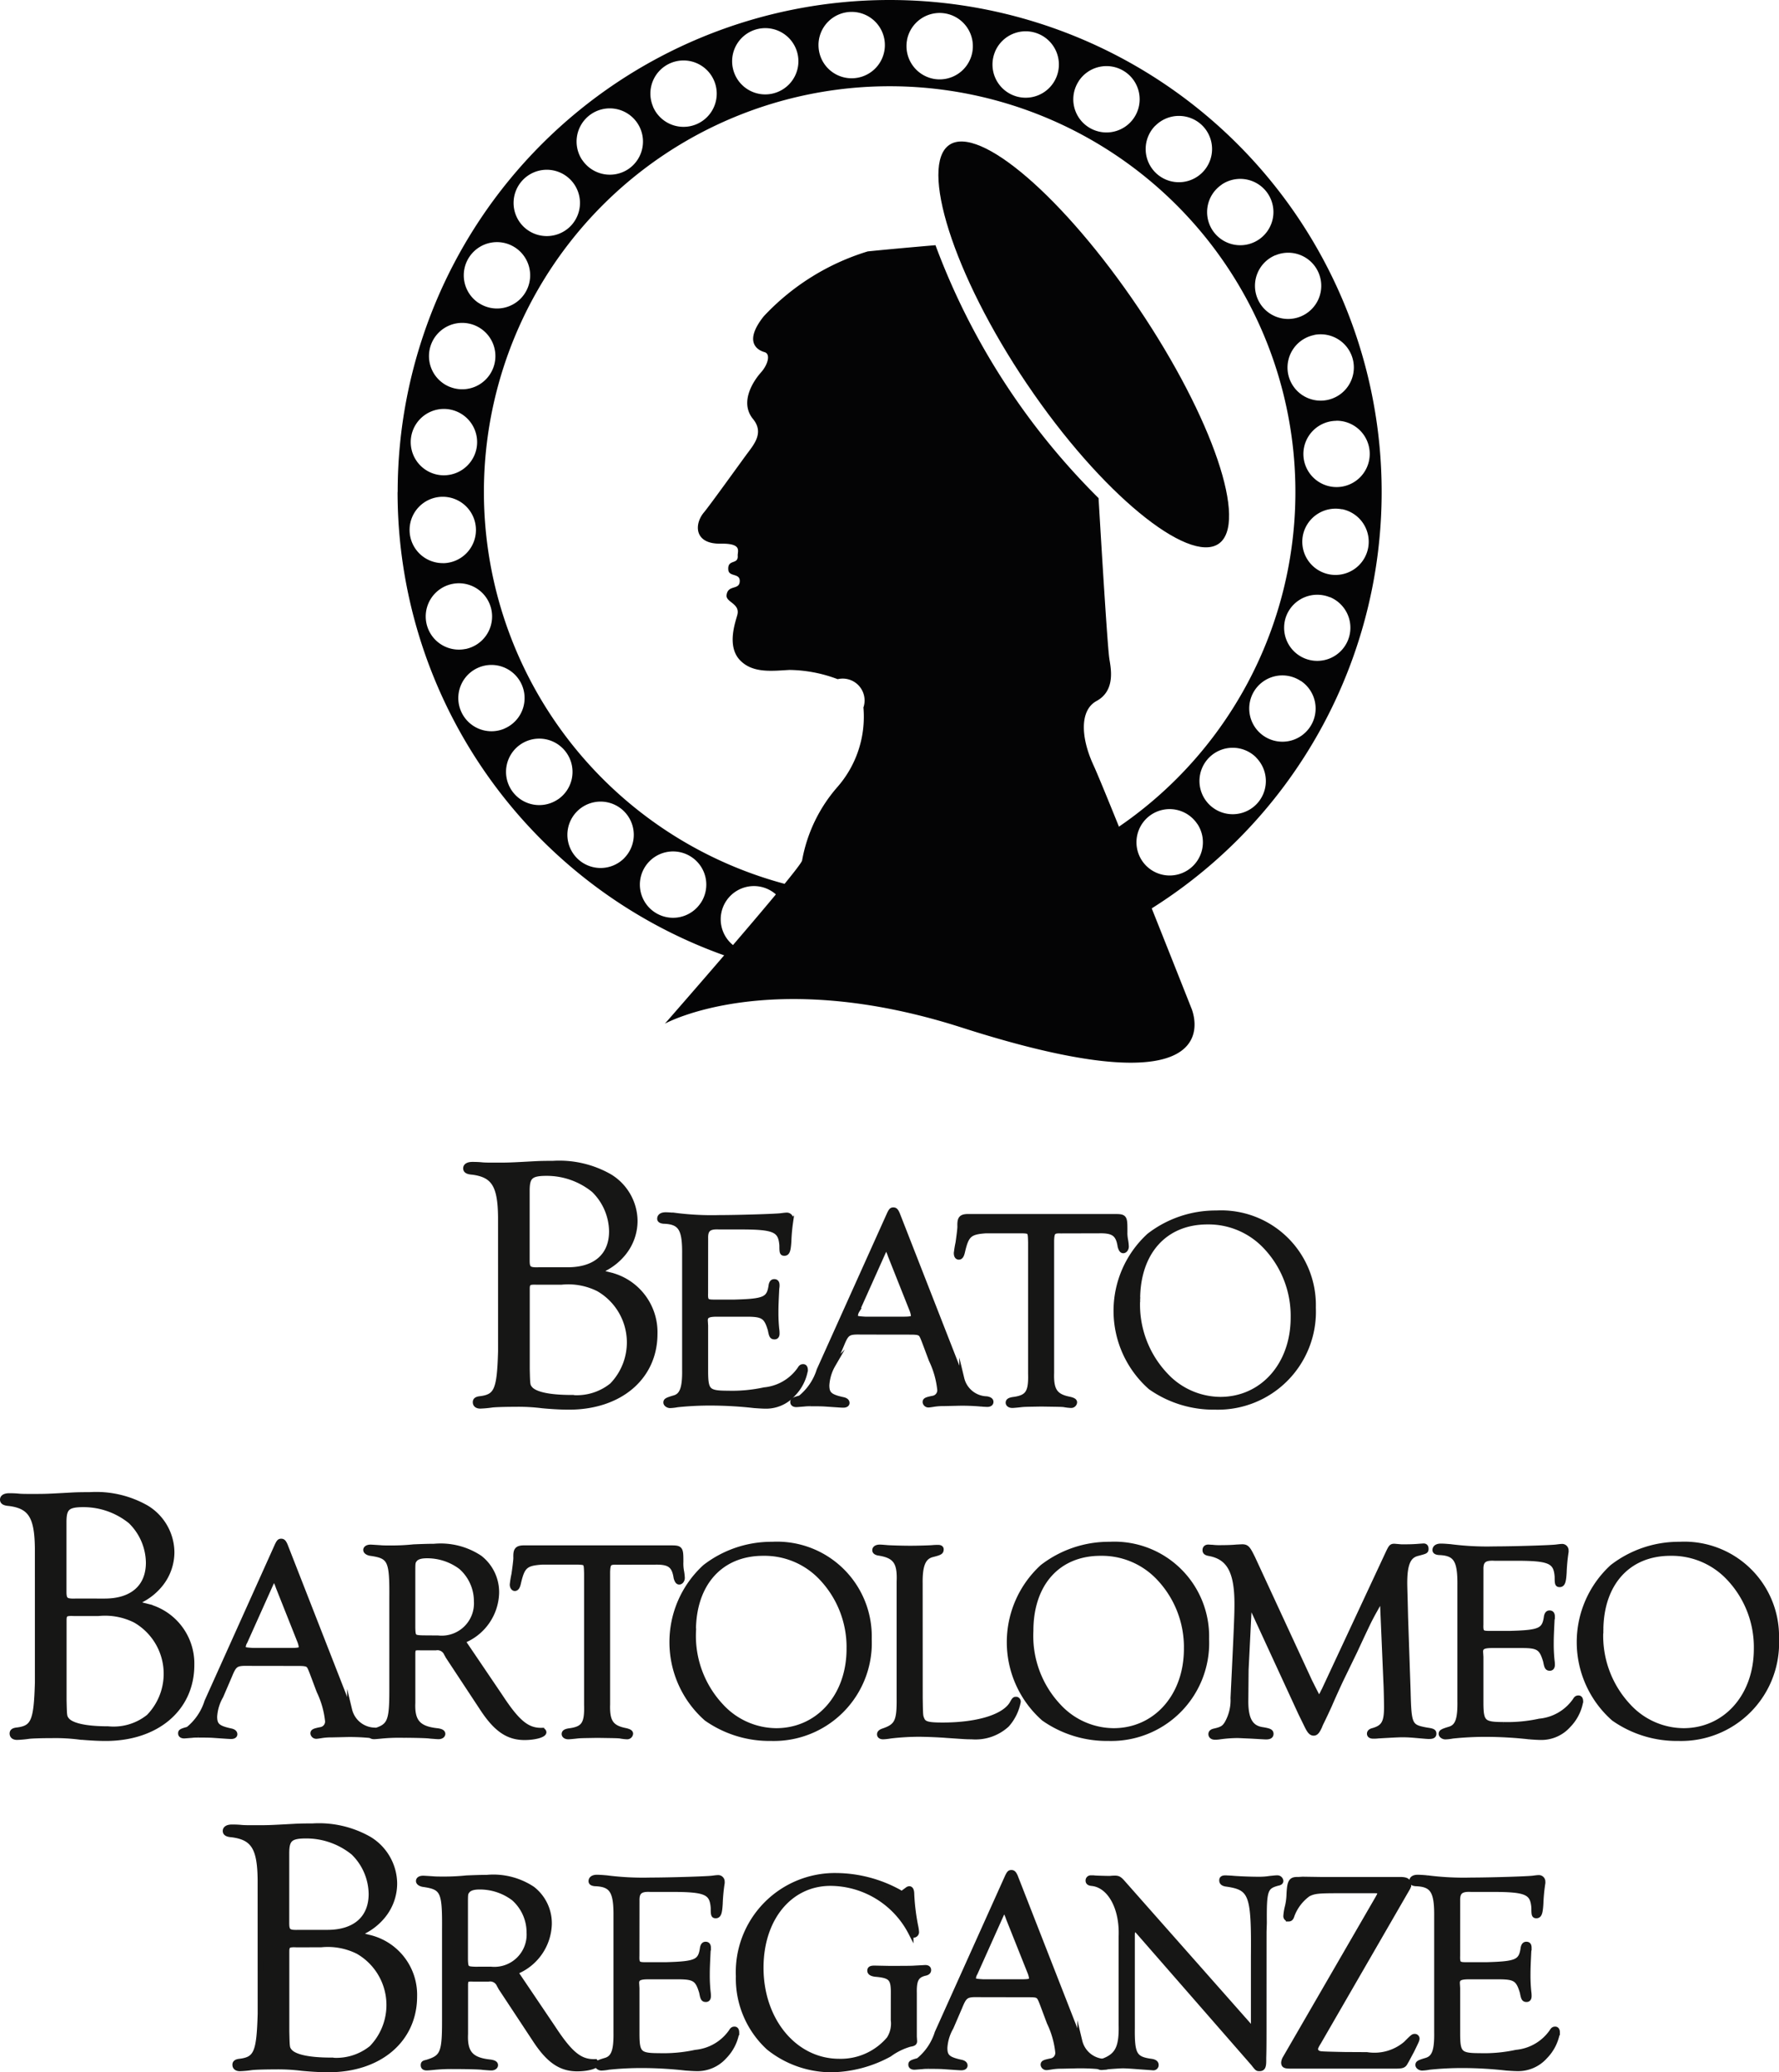 <?xml version="1.0" encoding="UTF-8"?> <svg xmlns="http://www.w3.org/2000/svg" width="94.539" height="110.133" viewBox="0 0 94.539 110.133"><g transform="translate(-886.732 -30)"><g transform="translate(886.865 30)"><g transform="translate(21 0)"><g transform="translate(0)"><path d="M204.4,246.364h0a21.562,21.562,0,1,0,21.56-21.562,21.561,21.561,0,0,0-21.56,21.562m-4.588,0h0a26.148,26.148,0,1,0,26.147-26.146A26.148,26.148,0,0,0,199.817,246.364Zm13.569-20.487h0a1.764,1.764,0,1,0,.947-2.309A1.759,1.759,0,0,0,213.386,225.877Zm-3.758,2.846h0a1.764,1.764,0,1,1,2.448.484A1.768,1.768,0,0,1,209.627,228.723Zm-3.132,3.526h0a1.772,1.772,0,0,0,2.5,0,1.764,1.764,0,1,0-2.5,0Zm-2.376,4.069h0a1.764,1.764,0,1,1,2.445-.487A1.76,1.76,0,0,1,204.12,236.318Zm-1.539,4.458h0a1.765,1.765,0,1,1,2.3-.957A1.763,1.763,0,0,1,202.581,240.776Zm-.643,4.67h0a1.764,1.764,0,1,1,2.073-1.391A1.77,1.77,0,0,1,201.938,245.447Zm.283,4.7h0a1.763,1.763,0,1,1,1.76-1.76A1.764,1.764,0,0,1,202.221,250.149Zm1.2,4.563h0a1.763,1.763,0,1,1,1.383-2.078A1.764,1.764,0,0,1,203.416,254.712Zm2.059,4.236h0a1.761,1.761,0,1,0-2.3-.949A1.762,1.762,0,0,0,205.475,258.948Zm2.852,3.76h0a1.766,1.766,0,1,1,.479-2.452A1.766,1.766,0,0,1,208.327,262.708Zm3.526,3.121h0a1.764,1.764,0,1,0-2.495.011A1.767,1.767,0,0,0,211.853,265.829Zm4.065,2.384h0a1.763,1.763,0,1,1-.487-2.444A1.76,1.76,0,0,1,215.919,268.213Zm4.461,1.541h0a1.765,1.765,0,1,1-.96-2.309A1.769,1.769,0,0,1,220.38,269.754Zm18.171-2.9h0a1.763,1.763,0,1,0-.953,2.3A1.766,1.766,0,0,0,238.55,266.858Zm3.76-2.85h0a1.765,1.765,0,1,1-2.451-.484A1.765,1.765,0,0,1,242.31,264.008Zm3.129-3.526h0a1.766,1.766,0,1,0,0,2.5A1.768,1.768,0,0,0,245.439,260.482Zm2.376-4.068h0a1.764,1.764,0,1,1-2.448.487A1.763,1.763,0,0,1,247.815,256.414Zm1.542-4.455h0a1.761,1.761,0,1,1-2.3.957A1.766,1.766,0,0,1,249.356,251.959Zm.641-4.674h0a1.765,1.765,0,1,1-2.075,1.391A1.77,1.77,0,0,1,250,247.285Zm-.287-4.7h0a1.763,1.763,0,1,1-1.763,1.768A1.765,1.765,0,0,1,249.711,242.583Zm-1.19-4.559h0a1.763,1.763,0,1,1-1.383,2.075A1.764,1.764,0,0,1,248.521,238.024Zm-2.06-4.237h0a1.761,1.761,0,1,0,2.3.947A1.754,1.754,0,0,0,246.461,233.787Zm-2.853-3.756h0a1.763,1.763,0,1,1-.481,2.441A1.761,1.761,0,0,1,243.608,230.031Zm-3.527-3.132h0a1.764,1.764,0,1,0,2.5,0A1.766,1.766,0,0,0,240.081,226.9Zm-4.065-2.376h0a1.763,1.763,0,1,1,.488,2.442A1.758,1.758,0,0,1,236.016,224.522Zm-4.459-1.541h0a1.765,1.765,0,1,1,.957,2.3A1.763,1.763,0,0,1,231.557,222.982Zm-4.671-.642h0a1.765,1.765,0,1,1,1.387,2.068A1.77,1.77,0,0,1,226.887,222.34Zm-4.706.276h0a1.764,1.764,0,1,1,1.77,1.767A1.759,1.759,0,0,1,222.181,222.616Zm-4.557,1.2A1.761,1.761,0,1,1,219.7,225.2,1.758,1.758,0,0,1,217.624,223.813Z" transform="translate(-199.817 -220.218)" fill="#040405" fill-rule="evenodd"></path><path d="M308.511,260.313c3.946,5.853,8.591,9.577,10.182,8.5s-.316-6.691-4.265-12.549-8.449-9.733-10.04-8.655.169,6.85,4.123,12.706" transform="translate(-275.071 -239.909)" fill="#040405" fill-rule="evenodd"></path><path d="M261.745,291.921a5.671,5.671,0,0,1-1.4,4.269,8.1,8.1,0,0,0-1.858,3.885c-.117.473-7.29,8.67-7.29,8.67s5.546-3.071,15.753.2c14.823,4.759,12.217-1.043,12.217-1.043s-4.555-11.519-5.2-12.906c-.659-1.434-.746-2.9.169-3.4,1.054-.574.738-1.824.677-2.266-.122-.831-.57-8.515-.57-8.515a37.16,37.16,0,0,1-8.667-13.443s-2.032.171-3.6.33a12.583,12.583,0,0,0-5.531,3.455c-1.108,1.4-.283,1.807.048,1.9s.184.66-.194,1.082-1.158,1.563-.421,2.469c.615.749.028,1.38-.366,1.918s-1.937,2.685-2.24,3.047c-.521.613-.536,1.691.894,1.662,1.159-.017.885.4.9.639.04.5-.55.158-.5.749.029.383.6.172.608.577.012.538-.628.183-.7.77-.05.373.71.444.579,1.022-.076.33-.618,1.684.156,2.459.674.674,1.664.548,2.606.495a7.437,7.437,0,0,1,2.563.491,1.163,1.163,0,0,1,1.375,1.487" transform="translate(-236.996 -254.341)" fill="#040405" fill-rule="evenodd"></path></g></g><g transform="translate(0 61.828)"><path d="M223.137,446.834c-.019-1.683-.359-2.231-1.475-2.383-.265-.019-.378-.075-.378-.208s.132-.208.359-.208c.076,0,.265,0,.473.019.17.019.416.019.7.019.775,0,.775,0,2.156-.075.34-.019.662-.019.945-.019a5.4,5.4,0,0,1,3.025.7,2.794,2.794,0,0,1,1.343,2.345,2.728,2.728,0,0,1-.605,1.721,3.176,3.176,0,0,1-1.021.832c-.076.057-.133.113-.133.151,0,.076.019.076.473.189a3.137,3.137,0,0,1,2.345,3.12c0,2.307-1.854,3.9-4.576,3.9-.341,0-.813-.019-1.418-.076a10.154,10.154,0,0,0-1.437-.076c-.6,0-1.078.019-1.229.038a5.647,5.647,0,0,1-.624.057c-.17,0-.265-.076-.265-.208,0-.113.076-.17.284-.189.851-.114,1-.473,1.059-2.515Zm3.574,2.8c1.475,0,2.326-.757,2.326-2.042a3.122,3.122,0,0,0-.946-2.193,3.965,3.965,0,0,0-2.5-.889c-.851,0-1.04.17-1.04.926v3.706c0,.435.094.511.624.492Zm-1.645.662c-.435-.019-.51.038-.51.359v4.254c.019.851.019.87.151,1.04.246.3,1,.472,2.194.472a2.974,2.974,0,0,0,2.155-.643,3.276,3.276,0,0,0-.719-5.124,3.585,3.585,0,0,0-1.966-.359Z" transform="translate(-196.67 -443.979)" fill="#161615" stroke="#161615" stroke-miterlimit="10" stroke-width="0.266"></path><path d="M261.029,458.018c-.015.417.045.477.432.477h1.117c1.608-.045,1.832-.149,1.936-.909.03-.119.074-.178.164-.178s.149.044.149.193a.8.8,0,0,1-.015.164c-.03.64-.045.879-.045,1.3a8.233,8.233,0,0,0,.045.878,1.375,1.375,0,0,1,.015.224q0,.179-.134.178c-.134,0-.164-.059-.223-.372-.209-.715-.387-.834-1.251-.834h-1.593c-.477,0-.625.089-.61.357l.015.253v2.413c0,1.057.119,1.176,1.176,1.176a8.005,8.005,0,0,0,1.936-.178,2.594,2.594,0,0,0,1.891-1.1c.059-.1.1-.134.179-.134s.119.059.119.194a2.412,2.412,0,0,1-.655,1.266,1.918,1.918,0,0,1-1.489.64c-.119,0-.357-.015-.566-.03a21.053,21.053,0,0,0-2.293-.134,16.785,16.785,0,0,0-1.8.089,2.539,2.539,0,0,1-.387.045c-.1,0-.224-.075-.224-.164,0-.1.059-.134.461-.253s.551-.521.536-1.489v-6.135c.015-1.355-.208-1.727-1.117-1.757-.149-.015-.208-.06-.208-.134,0-.134.119-.209.313-.209.149,0,.313.015.506.03a15.2,15.2,0,0,0,2.353.119c.983,0,2.964-.06,3.276-.1.119-.015.224-.03.283-.03a.212.212,0,0,1,.238.209l-.015.179a9.367,9.367,0,0,0-.089,1c-.03.477-.074.64-.238.64-.119,0-.134-.045-.134-.417-.06-.834-.387-.983-2.189-.983h-1.147c-.551-.03-.729.134-.715.61Z" transform="translate(-223.666 -451.122)" fill="#161615" stroke="#161615" stroke-miterlimit="10" stroke-width="0.266"></path><path d="M287.8,459.425c-.67-.015-.759.045-1.013.67l-.461,1.072a2.46,2.46,0,0,0-.328,1.087c0,.461.164.61.849.759q.223.045.224.179c0,.074-.075.119-.194.119-.09,0-.09,0-.953-.06-.238-.015-.477-.015-.8-.015a2.312,2.312,0,0,0-.343.015c-.208.015-.372.03-.4.03-.119,0-.193-.045-.193-.134s.015-.119.4-.223a3.064,3.064,0,0,0,1-1.474l3.738-8.309c.089-.179.119-.208.208-.208s.134.044.209.208l3.127,8c.089.253.194.492.3.76a1.4,1.4,0,0,0,1.325,1.072c.149.03.224.074.224.164s-.075.134-.209.134l-.268-.015a11,11,0,0,0-1.355-.044l-.685.015a3.192,3.192,0,0,0-.566.044c-.1.015-.194.03-.238.03a.179.179,0,0,1-.178-.149c0-.1.045-.134.417-.208a.431.431,0,0,0,.357-.491,4.8,4.8,0,0,0-.447-1.549l-.357-.953c-.119-.313-.164-.4-.238-.447s-.179-.075-.492-.075Zm1.579-4.05c-.1-.3-.164-.387-.238-.387-.045,0-.075.03-.119.134l-1.415,3.157a.586.586,0,0,0-.089.268c0,.149.045.164.521.193h1.995c.447,0,.566-.03.566-.179a1.244,1.244,0,0,0-.074-.3Z" transform="translate(-242.191 -450.459)" fill="#161615" stroke="#161615" stroke-miterlimit="10" stroke-width="0.266"></path><path d="M321.21,454.985c-.417-.015-.477.06-.492.521v7.028c-.03.938.194,1.251.968,1.4.179.045.253.089.253.164a.183.183,0,0,1-.194.164,2.61,2.61,0,0,1-.372-.045c-.149-.015-.253-.015-1.206-.03-.864.015-.879.015-1.042.03-.253.03-.447.045-.492.045-.134,0-.224-.06-.224-.149s.075-.134.238-.164c.8-.1.983-.357.953-1.385v-6.984c-.015-.566-.015-.581-.432-.6h-1.936c-.878.06-1.042.209-1.251,1.117-.045.194-.1.283-.193.283s-.134-.089-.134-.208a4.933,4.933,0,0,1,.089-.551c.045-.312.1-.73.1-.864-.015-.417.059-.521.387-.536h7.817c.551,0,.566.015.566.744a2.187,2.187,0,0,0,.03.477,2.6,2.6,0,0,1,.045.372c0,.119-.075.224-.164.224-.074,0-.119-.075-.164-.224-.1-.67-.358-.849-1.117-.834Z" transform="translate(-264.966 -451.395)" fill="#161615" stroke="#161615" stroke-miterlimit="10" stroke-width="0.266"></path><path d="M356.855,458.558a5.073,5.073,0,0,1-5.212,5.286,5.828,5.828,0,0,1-3.44-1.057,5.418,5.418,0,0,1-.075-8.056,5.778,5.778,0,0,1,3.574-1.206A4.9,4.9,0,0,1,356.855,458.558Zm-9.337-.432a5.453,5.453,0,0,0,1.474,4.005,4.006,4.006,0,0,0,2.919,1.3c2.233,0,3.872-1.832,3.872-4.348a5.352,5.352,0,0,0-1.519-3.827A4.159,4.159,0,0,0,351.227,454C348.963,454,347.518,455.61,347.518,458.126Z" transform="translate(-287.195 -450.887)" fill="#161615" stroke="#161615" stroke-miterlimit="10" stroke-width="0.266"></path><path d="M134.058,510.558c-.019-1.683-.359-2.231-1.475-2.383-.265-.019-.378-.076-.378-.208s.132-.208.359-.208c.076,0,.265,0,.473.019.17.019.416.019.7.019.775,0,.775,0,2.156-.076.34-.019.662-.019.946-.019a5.393,5.393,0,0,1,3.025.7,2.794,2.794,0,0,1,1.343,2.345,2.729,2.729,0,0,1-.605,1.721,3.173,3.173,0,0,1-1.021.832c-.076.057-.133.114-.133.151,0,.075.019.075.473.189a3.137,3.137,0,0,1,2.344,3.12c0,2.307-1.853,3.9-4.576,3.9-.34,0-.813-.019-1.418-.075a10.149,10.149,0,0,0-1.437-.076c-.605,0-1.078.019-1.229.038a5.6,5.6,0,0,1-.624.057c-.17,0-.265-.075-.265-.208,0-.113.076-.17.284-.189.851-.114,1-.473,1.059-2.515Zm3.574,2.8c1.475,0,2.326-.756,2.326-2.042a3.122,3.122,0,0,0-.946-2.194,3.967,3.967,0,0,0-2.5-.889c-.851,0-1.04.17-1.04.926v3.706c0,.435.094.511.624.492Zm-1.645.662c-.435-.019-.51.038-.51.359v4.255c.019.851.019.87.151,1.04.246.3,1,.473,2.194.473a2.974,2.974,0,0,0,2.155-.643,3.276,3.276,0,0,0-.719-5.124,3.584,3.584,0,0,0-1.967-.359Z" transform="translate(-132.205 -490.095)" fill="#161615" stroke="#161615" stroke-miterlimit="10" stroke-width="0.266"></path><path d="M170.055,523.149c-.67-.015-.759.045-1.013.67l-.461,1.072a2.459,2.459,0,0,0-.328,1.087c0,.462.164.611.849.759q.223.045.224.179c0,.075-.075.119-.194.119-.09,0-.09,0-.953-.06-.238-.015-.477-.015-.8-.015a2.312,2.312,0,0,0-.343.015c-.208.015-.372.03-.4.03-.119,0-.193-.045-.193-.134s.015-.119.4-.223a3.068,3.068,0,0,0,1-1.474l3.738-8.309c.09-.178.119-.208.208-.208s.134.044.209.208l3.127,8c.089.253.194.491.3.76a1.4,1.4,0,0,0,1.325,1.072c.149.03.224.074.224.164s-.075.134-.209.134l-.268-.015a10.913,10.913,0,0,0-1.355-.045l-.685.015a3.158,3.158,0,0,0-.566.045c-.1.015-.194.03-.238.03a.179.179,0,0,1-.179-.149c0-.1.045-.134.417-.208a.431.431,0,0,0,.357-.492,4.81,4.81,0,0,0-.447-1.549l-.358-.953c-.119-.312-.164-.4-.238-.447s-.178-.074-.492-.074Zm1.579-4.051c-.1-.3-.164-.387-.238-.387-.045,0-.075.03-.119.134L169.862,522a.587.587,0,0,0-.089.268c0,.149.045.164.521.193h1.995c.447,0,.566-.03.566-.178a1.238,1.238,0,0,0-.074-.3Z" transform="translate(-156.978 -496.575)" fill="#161615" stroke="#161615" stroke-miterlimit="10" stroke-width="0.266"></path><path d="M209.219,525.622c.909,1.385,1.43,1.8,2.189,1.787a.115.115,0,0,1,.119.1c0,.149-.491.283-1.027.283-.879,0-1.519-.432-2.249-1.549l-1.816-2.754c0-.015-.045-.075-.09-.164a.52.52,0,0,0-.566-.3h-.8c-.357-.015-.4.015-.417.268v2.651c-.045,1.012.3,1.385,1.325,1.489.179.03.268.075.268.164s-.1.149-.223.149c-.09,0-.253-.015-.447-.03-.164-.03-.938-.045-1.623-.045a9.323,9.323,0,0,0-.983.045c-.149.015-.327.03-.372.03-.134,0-.194-.045-.194-.149,0-.089.045-.119.179-.149.849-.253.953-.491.953-2.174V520.4c.015-2.04-.074-2.249-1.147-2.4-.149-.03-.238-.1-.238-.179s.089-.149.253-.149c.045,0,.268.015.507.03.149.015.343.015.61.015a11.17,11.17,0,0,0,1.177-.06c.372-.015.745-.03,1.087-.03a3.763,3.763,0,0,1,2.427.611,2.317,2.317,0,0,1,.893,1.891,2.826,2.826,0,0,1-1.8,2.531ZM205.9,522.5a1.848,1.848,0,0,0,2.04-1.951,2.422,2.422,0,0,0-.819-1.817,2.981,2.981,0,0,0-1.816-.6c-.342,0-.551.074-.655.223-.089.119-.089.178-.089.67v2.948c.015.476.044.506.521.521Z" transform="translate(-182.756 -497.276)" fill="#161615" stroke="#161615" stroke-miterlimit="10" stroke-width="0.266"></path><path d="M235.8,518.709c-.417-.015-.476.059-.491.521v7.029c-.03.938.194,1.251.968,1.4.179.045.253.089.253.164a.183.183,0,0,1-.194.164,2.625,2.625,0,0,1-.372-.045c-.149-.015-.253-.015-1.206-.03-.864.015-.879.015-1.043.03-.253.03-.447.045-.491.045-.134,0-.224-.06-.224-.149s.074-.134.238-.164c.8-.1.983-.357.953-1.385v-6.984c-.015-.566-.015-.581-.432-.6H231.82c-.878.059-1.042.209-1.251,1.117-.044.193-.1.283-.193.283-.074,0-.134-.089-.134-.208a4.99,4.99,0,0,1,.09-.551c.044-.312.1-.73.1-.863-.015-.417.059-.521.387-.536h7.818c.551,0,.566.015.566.744a2.2,2.2,0,0,0,.03.476,2.611,2.611,0,0,1,.045.373c0,.119-.074.223-.164.223-.074,0-.119-.074-.164-.223-.1-.67-.358-.849-1.117-.834Z" transform="translate(-203.152 -497.511)" fill="#161615" stroke="#161615" stroke-miterlimit="10" stroke-width="0.266"></path><path d="M271.441,522.282a5.073,5.073,0,0,1-5.212,5.286,5.828,5.828,0,0,1-3.44-1.057,5.418,5.418,0,0,1-.075-8.056,5.776,5.776,0,0,1,3.574-1.206A4.9,4.9,0,0,1,271.441,522.282Zm-9.337-.432a5.454,5.454,0,0,0,1.474,4.005,4.007,4.007,0,0,0,2.919,1.3c2.234,0,3.872-1.831,3.872-4.348a5.352,5.352,0,0,0-1.519-3.827,4.158,4.158,0,0,0-3.038-1.251C263.549,517.725,262.1,519.334,262.1,521.85Z" transform="translate(-225.382 -497.004)" fill="#161615" stroke="#161615" stroke-miterlimit="10" stroke-width="0.266"></path><path d="M302.386,525.8c.015.953.015.953.089,1.132.1.253.313.313,1.1.313,1.891,0,3.321-.447,3.708-1.176.09-.164.119-.194.194-.194a.122.122,0,0,1,.119.134,2.58,2.58,0,0,1-.6,1.221,2.47,2.47,0,0,1-1.876.641c-.268,0-.268,0-1.355-.075-.357-.03-1.072-.06-1.459-.06a13.279,13.279,0,0,0-1.489.09,3.159,3.159,0,0,1-.4.045c-.119,0-.194-.045-.194-.134,0-.074.059-.134.194-.179.744-.253.863-.506.849-1.772v-6.165c.045-1.042-.209-1.385-1.117-1.519-.119-.03-.178-.074-.178-.149,0-.1.1-.164.268-.164.089,0,.253.015.432.03.253.015.819.03,1.191.03.342,0,.923-.015,1.146-.03a3.17,3.17,0,0,1,.328-.015c.1,0,.164.03.164.1,0,.149-.06.179-.462.283-.491.119-.67.566-.655,1.549Z" transform="translate(-253.617 -497.394)" fill="#161615" stroke="#161615" stroke-miterlimit="10" stroke-width="0.266"></path><path d="M336.325,522.282a5.073,5.073,0,0,1-5.212,5.286,5.83,5.83,0,0,1-3.44-1.057,5.418,5.418,0,0,1-.074-8.056,5.776,5.776,0,0,1,3.574-1.206A4.9,4.9,0,0,1,336.325,522.282Zm-9.337-.432a5.453,5.453,0,0,0,1.474,4.005,4.007,4.007,0,0,0,2.919,1.3c2.234,0,3.872-1.831,3.872-4.348a5.352,5.352,0,0,0-1.519-3.827,4.158,4.158,0,0,0-3.037-1.251C328.433,517.725,326.988,519.334,326.988,521.85Z" transform="translate(-272.338 -497.004)" fill="#161615" stroke="#161615" stroke-miterlimit="10" stroke-width="0.266"></path><path d="M372.882,520.282c-.313.566-.432.759-.626,1.132-.089.164-.372.759-.834,1.757l-.745,1.534c-.208.447-.417.908-.61,1.355q-.224.492-.4.849a2.614,2.614,0,0,0-.119.268c-.119.253-.194.343-.313.343s-.208-.09-.342-.358l-.343-.7-2.725-5.911-.179,3.6-.015,1.683c0,.968.268,1.415.893,1.5.357.06.447.1.447.223s-.1.164-.268.164c-.03,0-.03,0-.8-.044-.372-.015-.625-.03-.729-.03a7.054,7.054,0,0,0-.953.074,1.44,1.44,0,0,1-.238.015c-.119,0-.208-.06-.208-.164,0-.074.045-.134.179-.164.4-.089.521-.164.67-.4a2.493,2.493,0,0,0,.327-1.355c.194-3.991.209-4.453.209-5,0-1.727-.417-2.487-1.474-2.681-.164-.03-.223-.074-.223-.178s.059-.164.178-.164l.238.015a3.532,3.532,0,0,0,.491.015c.342,0,.61-.015.759-.03l.3-.015c.253,0,.313.075.581.625l3.023,6.537q.469.938.491.938c.03,0,.075-.045.1-.134s.06-.134.089-.193a1.388,1.388,0,0,1,.075-.149l3.41-7.311c.149-.312.179-.342.328-.342.015,0,.164.015.358.03h.268c.3,0,.536-.015.7-.03l.223-.015c.089,0,.134.045.134.149,0,.134-.015.134-.462.253-.476.119-.67.551-.67,1.564,0,.223.015.551.045,1.846l.134,3.946c.045,1.772.089,1.861.983,2.025.313.044.387.074.387.193s-.09.149-.268.149c-.075,0-.075,0-.76-.06-.178-.015-.372-.03-.611-.03-.193,0-.253,0-1.31.06a2.027,2.027,0,0,1-.268.015c-.134,0-.208-.045-.208-.134,0-.074.059-.134.179-.164.581-.164.729-.432.729-1.251,0-.193-.015-.983-.03-1.236Z" transform="translate(-299.559 -497.237)" fill="#161615" stroke="#161615" stroke-miterlimit="10" stroke-width="0.266"></path><path d="M410.14,521.742c-.015.417.044.476.432.476h1.117c1.608-.045,1.832-.149,1.936-.908.03-.119.074-.179.164-.179s.149.045.149.193a.8.8,0,0,1-.015.164c-.03.64-.045.878-.045,1.3a8.243,8.243,0,0,0,.045.879,1.371,1.371,0,0,1,.015.223c0,.119-.045.179-.134.179-.134,0-.164-.059-.224-.372-.208-.715-.387-.834-1.251-.834h-1.593c-.477,0-.625.089-.61.357l.015.253v2.412c0,1.057.119,1.176,1.176,1.176a8.012,8.012,0,0,0,1.936-.179,2.6,2.6,0,0,0,1.891-1.1c.059-.1.1-.134.179-.134s.119.06.119.194a2.412,2.412,0,0,1-.655,1.266,1.919,1.919,0,0,1-1.489.64c-.119,0-.357-.015-.566-.03a21,21,0,0,0-2.293-.134,16.751,16.751,0,0,0-1.8.09,2.544,2.544,0,0,1-.387.045c-.1,0-.224-.075-.224-.164s.059-.134.461-.253c.417-.134.551-.521.536-1.489v-6.135c.015-1.355-.209-1.727-1.117-1.757-.149-.015-.208-.059-.208-.134,0-.134.119-.209.313-.209.149,0,.313.015.506.03a15.162,15.162,0,0,0,2.353.119c.983,0,2.963-.059,3.276-.1.119-.015.224-.03.283-.03a.212.212,0,0,1,.238.209l-.015.178a9.366,9.366,0,0,0-.089,1c-.03.476-.074.641-.238.641-.119,0-.134-.045-.134-.417-.06-.834-.387-.983-2.189-.983h-1.147c-.551-.03-.729.134-.715.61Z" transform="translate(-331.576 -497.237)" fill="#161615" stroke="#161615" stroke-miterlimit="10" stroke-width="0.266"></path><path d="M445.935,522.282a5.073,5.073,0,0,1-5.212,5.286,5.83,5.83,0,0,1-3.44-1.057,5.419,5.419,0,0,1-.075-8.056,5.778,5.778,0,0,1,3.574-1.206A4.9,4.9,0,0,1,445.935,522.282Zm-9.337-.432a5.454,5.454,0,0,0,1.474,4.005,4.006,4.006,0,0,0,2.919,1.3c2.233,0,3.872-1.831,3.872-4.348a5.352,5.352,0,0,0-1.519-3.827,4.159,4.159,0,0,0-3.038-1.251C438.043,517.725,436.6,519.334,436.6,521.85Z" transform="translate(-351.661 -497.004)" fill="#161615" stroke="#161615" stroke-miterlimit="10" stroke-width="0.266"></path><path d="M176.9,574.28c-.019-1.683-.359-2.231-1.475-2.383-.264-.019-.378-.075-.378-.208s.133-.208.359-.208c.075,0,.264,0,.472.019.17.018.416.018.7.018.775,0,.775,0,2.156-.075.34-.019.662-.019.946-.019a5.4,5.4,0,0,1,3.026.7,2.8,2.8,0,0,1,1.343,2.345,2.728,2.728,0,0,1-.605,1.721,3.181,3.181,0,0,1-1.021.832c-.076.057-.132.113-.132.151,0,.076.019.076.473.189a3.137,3.137,0,0,1,2.345,3.12c0,2.307-1.853,3.9-4.576,3.9-.34,0-.813-.019-1.418-.076a10.151,10.151,0,0,0-1.437-.076c-.605,0-1.078.019-1.229.038a5.62,5.62,0,0,1-.624.057c-.17,0-.265-.076-.265-.208,0-.113.075-.17.283-.189.851-.114,1-.473,1.059-2.515Zm3.574,2.8c1.475,0,2.326-.757,2.326-2.042a3.122,3.122,0,0,0-.946-2.193,3.965,3.965,0,0,0-2.5-.889c-.851,0-1.04.17-1.04.926v3.706c0,.435.094.511.624.492Zm-1.645.662c-.435-.019-.511.038-.511.359v4.254c.019.851.019.87.151,1.04.246.3,1,.473,2.193.473a2.974,2.974,0,0,0,2.156-.643,3.276,3.276,0,0,0-.718-5.125,3.587,3.587,0,0,0-1.967-.359Z" transform="translate(-163.209 -536.21)" fill="#161615" stroke="#161615" stroke-miterlimit="10" stroke-width="0.266"></path><path d="M219.352,589.345c.908,1.385,1.429,1.8,2.189,1.787a.115.115,0,0,1,.119.1c0,.149-.492.283-1.028.283-.878,0-1.519-.432-2.248-1.549l-1.817-2.755c0-.015-.044-.074-.089-.164a.52.52,0,0,0-.566-.3h-.8c-.357-.015-.4.015-.417.268v2.651c-.045,1.012.3,1.385,1.325,1.489.179.03.268.074.268.164s-.1.149-.223.149c-.09,0-.253-.015-.447-.03-.164-.03-.938-.045-1.623-.045a9.257,9.257,0,0,0-.983.045c-.149.015-.327.03-.372.03-.134,0-.194-.045-.194-.149s.045-.119.179-.149c.849-.253.953-.492.953-2.174v-4.884c.015-2.04-.075-2.248-1.147-2.4-.149-.03-.238-.1-.238-.179,0-.09.09-.149.253-.149.045,0,.268.015.506.03.149.015.343.015.611.015a11.208,11.208,0,0,0,1.177-.06c.372-.015.744-.03,1.087-.03a3.765,3.765,0,0,1,2.427.611,2.317,2.317,0,0,1,.893,1.891,2.826,2.826,0,0,1-1.8,2.531Zm-3.321-3.127a1.848,1.848,0,0,0,2.04-1.95,2.422,2.422,0,0,0-.819-1.817,2.981,2.981,0,0,0-1.817-.6c-.342,0-.551.075-.655.224-.09.119-.09.179-.09.67V585.7c.015.477.045.506.521.521Z" transform="translate(-190.088 -543.392)" fill="#161615" stroke="#161615" stroke-miterlimit="10" stroke-width="0.266"></path><path d="M247.826,585.464c-.015.417.044.477.432.477h1.117c1.608-.045,1.832-.149,1.936-.908.03-.119.074-.179.164-.179s.149.045.149.193a.8.8,0,0,1-.015.164c-.03.641-.045.879-.045,1.3a8.224,8.224,0,0,0,.045.878,1.379,1.379,0,0,1,.015.224q0,.178-.134.178c-.134,0-.164-.059-.223-.372-.209-.715-.387-.834-1.251-.834h-1.593c-.477,0-.625.089-.61.357l.015.253V589.6c0,1.057.119,1.176,1.176,1.176a8.005,8.005,0,0,0,1.936-.178,2.6,2.6,0,0,0,1.891-1.1c.059-.1.1-.134.179-.134s.119.06.119.194a2.411,2.411,0,0,1-.655,1.266,1.918,1.918,0,0,1-1.489.641c-.119,0-.357-.015-.566-.03a21.041,21.041,0,0,0-2.293-.134,16.891,16.891,0,0,0-1.8.089,2.539,2.539,0,0,1-.387.045c-.1,0-.224-.075-.224-.164,0-.1.059-.134.461-.253.417-.134.551-.521.536-1.489v-6.135c.015-1.355-.208-1.727-1.117-1.757-.149-.015-.208-.06-.208-.134,0-.134.119-.209.313-.209.149,0,.313.015.506.03a15.2,15.2,0,0,0,2.353.119c.983,0,2.963-.06,3.276-.1.119-.015.223-.03.283-.03a.212.212,0,0,1,.238.209l-.015.178a9.363,9.363,0,0,0-.089,1c-.03.477-.074.641-.238.641-.119,0-.134-.045-.134-.417-.06-.834-.387-.983-2.189-.983h-1.147c-.551-.03-.729.134-.715.61Z" transform="translate(-214.111 -543.353)" fill="#161615" stroke="#161615" stroke-miterlimit="10" stroke-width="0.266"></path><path d="M281.966,587.315c.015-.878-.1-1.027-.968-1.1-.194-.03-.283-.089-.283-.193s.075-.134.253-.134l.759.015c.581,0,1.266,0,1.37-.015.313-.015.551-.03.566-.03.119,0,.179.045.179.134s-.059.149-.224.178c-.432.119-.551.358-.536,1.042v2.323l.015.238c0,.1-.06.134-.253.164a3.487,3.487,0,0,0-1.087.536,6.635,6.635,0,0,1-3.053.819,5.338,5.338,0,0,1-3.365-1.177,4.989,4.989,0,0,1-1.608-3.8,5.134,5.134,0,0,1,5.227-5.346,7.031,7.031,0,0,1,3.32.879.244.244,0,0,0,.134.059c.044,0,.059-.015.3-.194a.2.2,0,0,1,.1-.044q.134,0,.134.312a11.366,11.366,0,0,0,.224,1.757,2.032,2.032,0,0,1,.03.238.166.166,0,0,1-.164.164c-.059,0-.089-.03-.134-.119a4.834,4.834,0,0,0-4.274-2.636c-2.159,0-3.693,1.861-3.693,4.482,0,2.814,1.8,4.974,4.155,4.974a3.356,3.356,0,0,0,2.65-1.192,1.513,1.513,0,0,0,.224-1Z" transform="translate(-234.626 -543.119)" fill="#161615" stroke="#161615" stroke-miterlimit="10" stroke-width="0.266"></path><path d="M310.491,586.871c-.67-.015-.759.045-1.012.67l-.462,1.072a2.458,2.458,0,0,0-.327,1.087c0,.461.164.61.849.759q.224.045.224.179c0,.074-.074.119-.194.119-.089,0-.089,0-.953-.06-.238-.015-.476-.015-.8-.015a2.361,2.361,0,0,0-.343.015c-.208.015-.372.03-.4.03-.119,0-.193-.044-.193-.134s.015-.119.4-.223a3.064,3.064,0,0,0,1-1.474l3.737-8.309c.09-.179.119-.208.208-.208s.134.045.209.208l3.127,8c.09.253.194.492.3.76a1.4,1.4,0,0,0,1.325,1.072c.149.03.223.074.223.164s-.074.134-.208.134l-.268-.015a11.038,11.038,0,0,0-1.355-.044l-.685.015a3.182,3.182,0,0,0-.566.045c-.1.015-.194.03-.238.03a.178.178,0,0,1-.179-.149c0-.1.044-.134.417-.208a.431.431,0,0,0,.358-.491,4.81,4.81,0,0,0-.447-1.549l-.357-.953c-.119-.313-.164-.4-.238-.447-.074-.06-.178-.075-.491-.075Zm1.579-4.05c-.1-.3-.164-.387-.238-.387-.045,0-.074.03-.119.134l-1.415,3.157a.589.589,0,0,0-.089.268c0,.149.045.164.521.193h2c.447,0,.566-.03.566-.178a1.245,1.245,0,0,0-.075-.3Z" transform="translate(-258.61 -542.69)" fill="#161615" stroke="#161615" stroke-miterlimit="10" stroke-width="0.266"></path><path d="M350.335,588.952c0,.924,0,1.594-.015,2.011v.149c0,.327-.045.432-.223.432-.119,0-.119,0-.328-.268l-6.12-7.013c-.089-.089-.1-.1-.178-.1-.1,0-.134.06-.134.313V589.4c-.015,1.4.119,1.638,1.028,1.757.164.029.238.089.238.193a.145.145,0,0,1-.164.149l-.209-.015-.625-.045c-.387-.03-.655-.044-.774-.044-.134,0-.789.044-.864.059-.119.015-.209.03-.268.03-.1,0-.208-.059-.208-.134s.059-.134.208-.179c.834-.283,1.072-.715,1.043-1.95v-4.706c.06-1.534-.611-2.725-1.564-2.814-.134-.015-.193-.06-.193-.149a.141.141,0,0,1,.149-.149h.134c.03.015.715.03.775.03h.119a1.978,1.978,0,0,1,.253-.015c.164,0,.238.044.387.208l6.686,7.565c.1.134.164.178.194.178.074.015.089-.045.089-.268v-3.47c.03-3.38-.089-3.708-1.474-3.9-.149-.03-.208-.09-.208-.193s.06-.134.208-.134l.313.015c.268.03.983.059,1.4.059a3.732,3.732,0,0,0,.655-.045c.164-.015.268-.03.358-.03a.188.188,0,0,1,.208.164c0,.059-.045.1-.149.119-.685.179-.745.358-.73,2.115l-.015.462Z" transform="translate(-283.296 -543.431)" fill="#161615" stroke="#161615" stroke-miterlimit="10" stroke-width="0.266"></path><path d="M383.021,590.994a2.578,2.578,0,0,0,2.07-.581c.372-.372.387-.387.477-.387a.115.115,0,0,1,.119.1c0,.09,0,.09-.283.67-.193.357-.3.566-.327.6-.09.179-.164.209-.551.209h-5.539c-.313,0-.387-.03-.387-.194a.556.556,0,0,1,.075-.223l4.929-8.518c.09-.164.1-.179.1-.253,0-.119-.045-.134-.313-.134h-1.831c-1.1,0-1.325.015-1.653.178a2.439,2.439,0,0,0-.863,1.132c-.045.149-.09.193-.194.193a.151.151,0,0,1-.134-.164,2.808,2.808,0,0,1,.089-.521,3.3,3.3,0,0,0,.075-.536c.03-.774.1-.894.491-.879l.238-.015,1,.015h4.2c.3,0,.432.075.432.268a.354.354,0,0,1-.045.179l-4.735,8.2c-.149.238-.164.3-.164.372,0,.119.09.208.253.238.06.015.491.03,1.31.045Z" transform="translate(-310.517 -543.626)" fill="#161615" stroke="#161615" stroke-miterlimit="10" stroke-width="0.266"></path><path d="M405.668,585.464c-.015.417.045.477.432.477h1.117c1.608-.045,1.832-.149,1.936-.908.03-.119.075-.179.164-.179.1,0,.149.045.149.193a.8.8,0,0,1-.015.164c-.03.641-.044.879-.044,1.3a8.319,8.319,0,0,0,.044.878,1.37,1.37,0,0,1,.015.224q0,.178-.134.178c-.134,0-.164-.059-.223-.372-.209-.715-.387-.834-1.251-.834h-1.594c-.476,0-.625.089-.61.357l.015.253V589.6c0,1.057.119,1.176,1.176,1.176a8,8,0,0,0,1.936-.178,2.594,2.594,0,0,0,1.891-1.1c.06-.1.1-.134.179-.134s.119.06.119.194a2.412,2.412,0,0,1-.655,1.266,1.917,1.917,0,0,1-1.489.641c-.119,0-.357-.015-.566-.03a21.048,21.048,0,0,0-2.293-.134,16.9,16.9,0,0,0-1.8.089,2.537,2.537,0,0,1-.387.045c-.1,0-.224-.075-.224-.164,0-.1.06-.134.462-.253.417-.134.551-.521.536-1.489v-6.135c.015-1.355-.208-1.727-1.117-1.757-.149-.015-.208-.06-.208-.134,0-.134.119-.209.313-.209.149,0,.313.015.506.03a15.2,15.2,0,0,0,2.352.119c.983,0,2.964-.06,3.276-.1.119-.015.224-.03.283-.03a.212.212,0,0,1,.238.209l-.015.178a9.377,9.377,0,0,0-.09,1c-.03.477-.074.641-.238.641-.119,0-.134-.045-.134-.417-.06-.834-.387-.983-2.189-.983h-1.147c-.551-.03-.729.134-.715.61Z" transform="translate(-328.34 -543.353)" fill="#161615" stroke="#161615" stroke-miterlimit="10" stroke-width="0.266"></path></g></g></g></svg> 